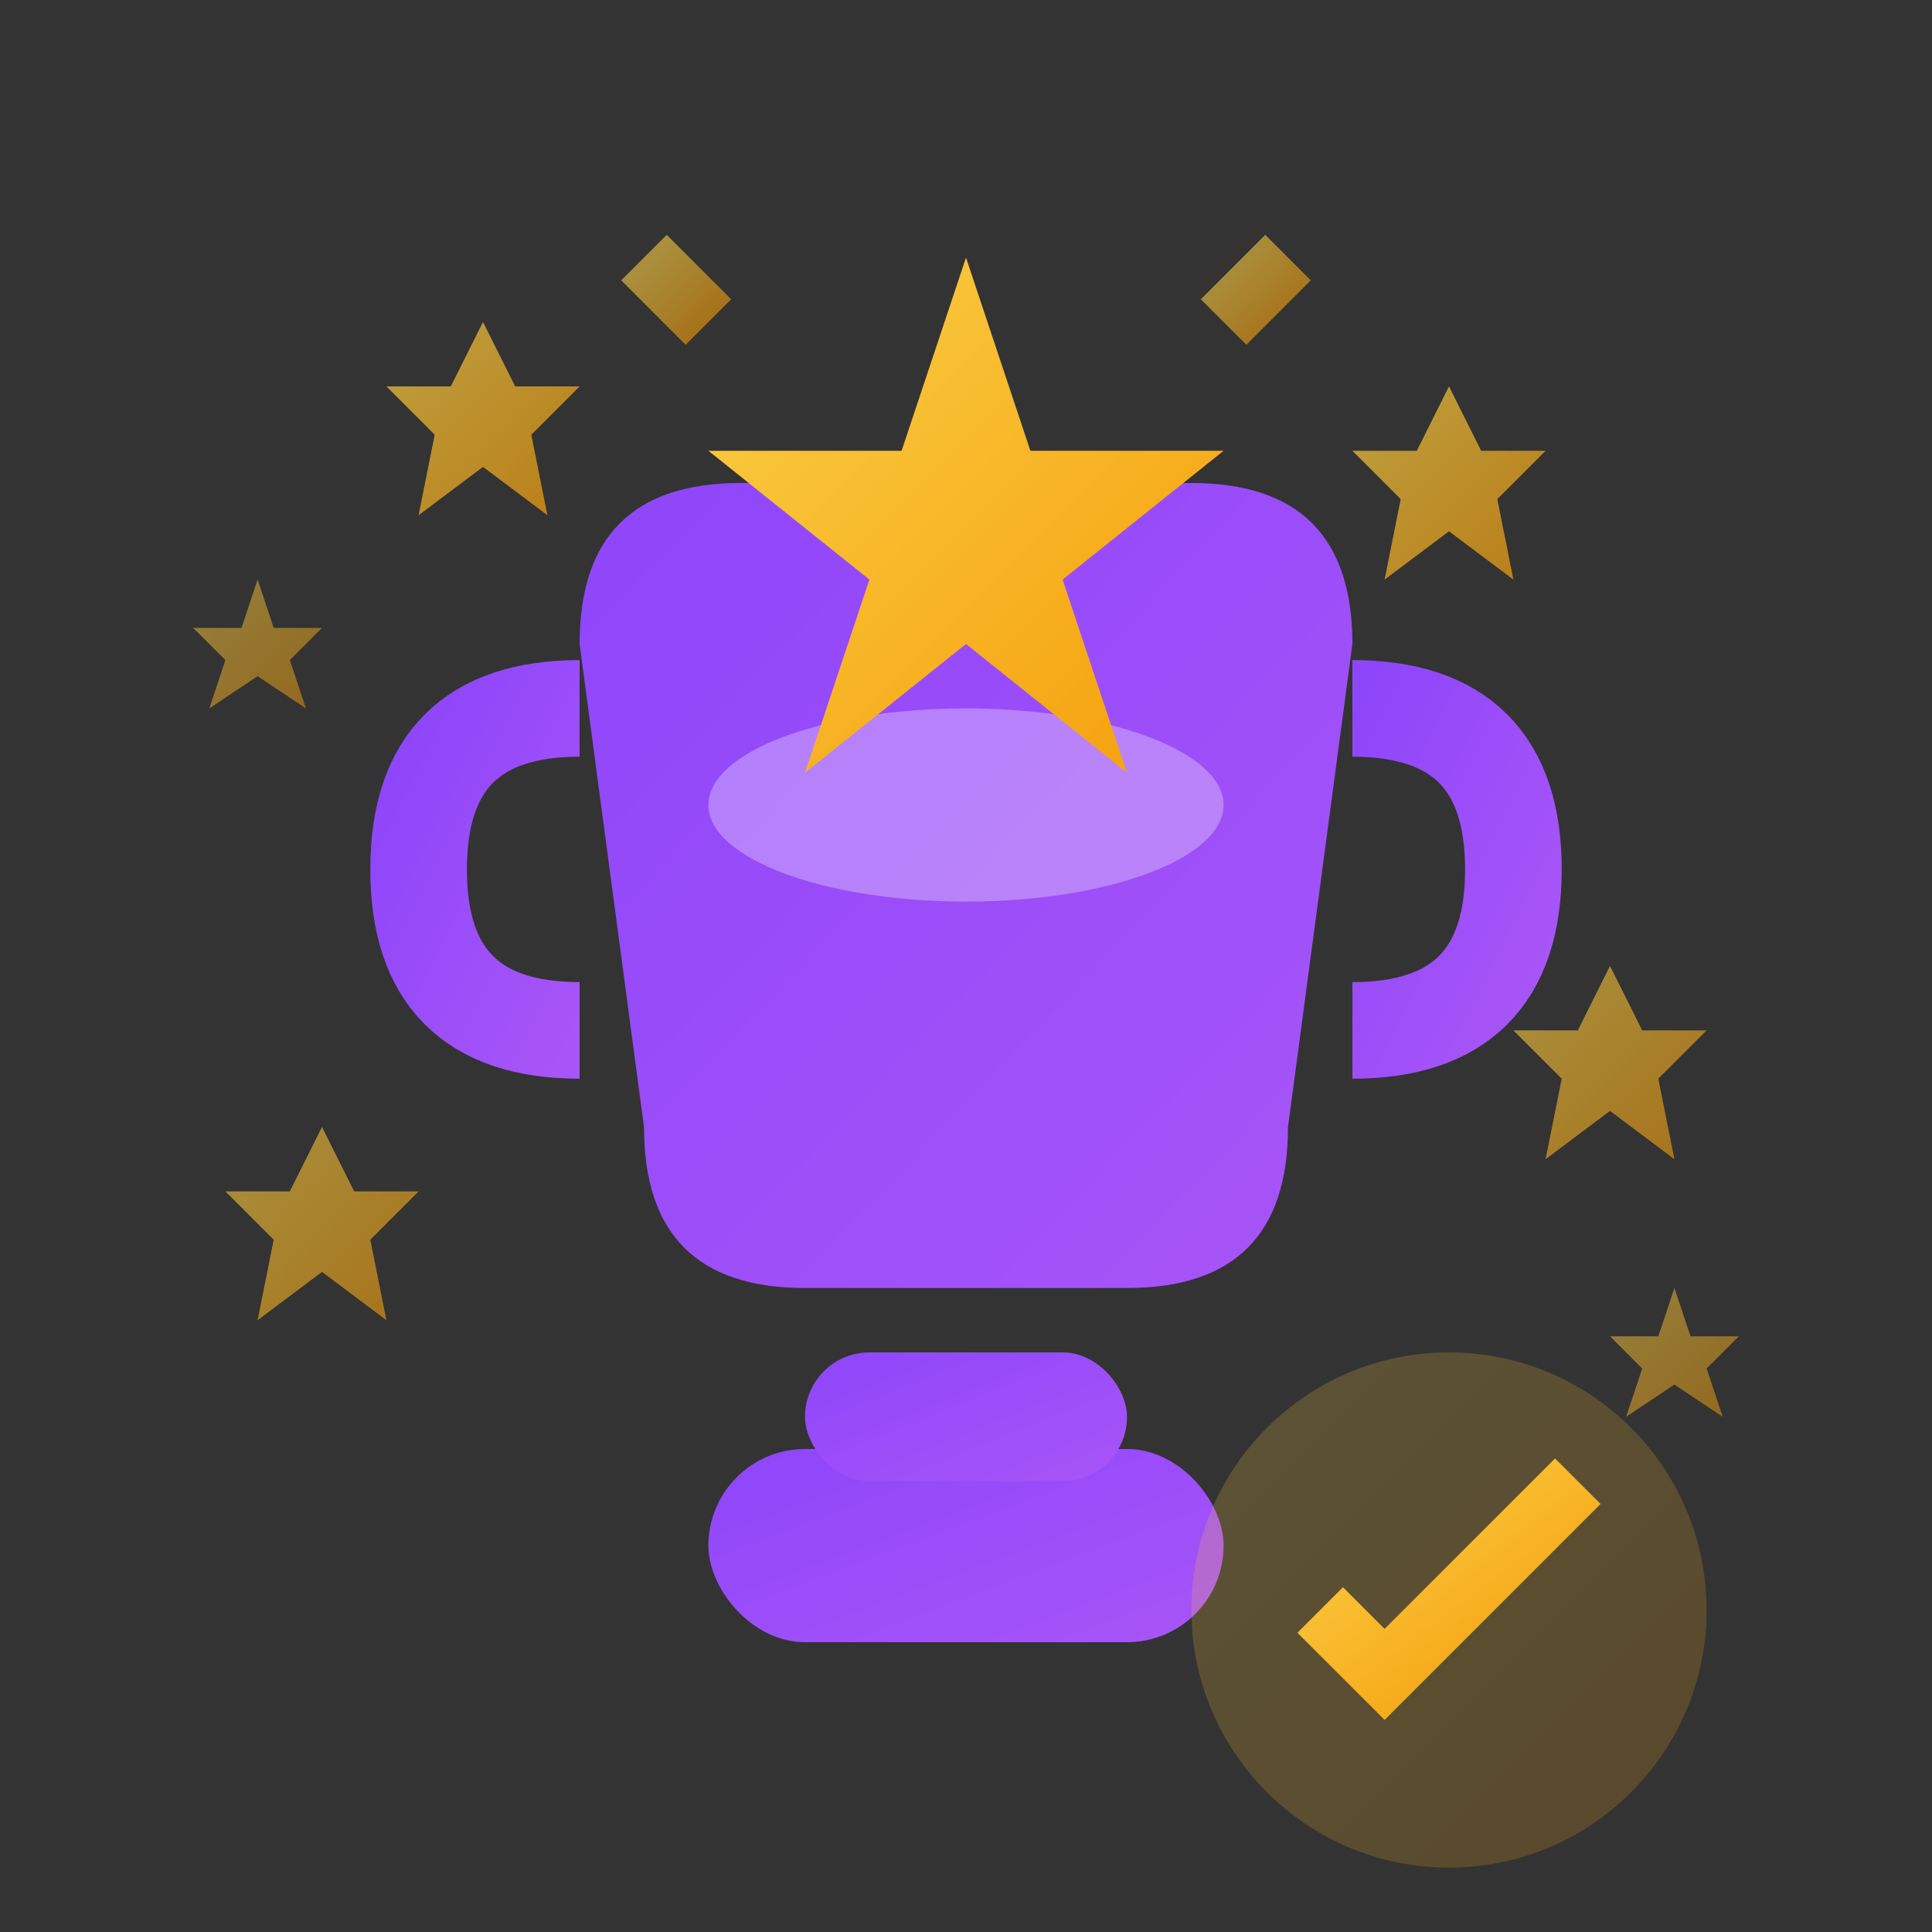 <svg width="60" height="60" viewBox="0 0 60 60" fill="none" xmlns="http://www.w3.org/2000/svg">
  <rect x="0" y="0" width="60" height="60" fill="#333333" stroke="none"/>
  <defs>
    <linearGradient id="star-gradient" x1="0%" y1="0%" x2="100%" y2="100%">
      <stop offset="0%" style="stop-color:#fad046"/>
      <stop offset="100%" style="stop-color:#f59e0b"/>
    </linearGradient>
    <linearGradient id="trophy-gradient" x1="0%" y1="0%" x2="100%" y2="100%">
      <stop offset="0%" style="stop-color:#8e46fa"/>
      <stop offset="100%" style="stop-color:#a855f7"/>
    </linearGradient>
  </defs>
  
  <!-- Trophy base -->
  <rect x="22" y="45" width="16" height="6" rx="3" fill="url(#trophy-gradient)"/>
  <rect x="25" y="42" width="10" height="4" rx="2" fill="url(#trophy-gradient)"/>
  
  <!-- Trophy cup -->
  <path d="M18 20 Q18 15 23 15 L37 15 Q42 15 42 20 L40 35 Q40 40 35 40 L25 40 Q20 40 20 35 Z" fill="url(#trophy-gradient)"/>
  
  <!-- Trophy handles -->
  <path d="M42 22 Q47 22 47 27 Q47 32 42 32" stroke="url(#trophy-gradient)" stroke-width="3" fill="none"/>
  <path d="M18 22 Q13 22 13 27 Q13 32 18 32" stroke="url(#trophy-gradient)" stroke-width="3" fill="none"/>
  
  <!-- Trophy highlight -->
  <ellipse cx="30" cy="25" rx="8" ry="3" fill="#fff" opacity="0.3"/>
  
  <!-- Star crown on top -->
  <polygon points="30,8 32,14 38,14 33,18 35,24 30,20 25,24 27,18 22,14 28,14" fill="url(#star-gradient)"/>
  
  <!-- Sparkles around trophy -->
  <polygon points="15,10 16,12 18,12 16.5,13.5 17,16 15,14.5 13,16 13.5,13.5 12,12 14,12" fill="url(#star-gradient)" opacity="0.7"/>
  <polygon points="45,12 46,14 48,14 46.5,15.5 47,18 45,16.5 43,18 43.5,15.5 42,14 44,14" fill="url(#star-gradient)" opacity="0.7"/>
  <polygon points="50,30 51,32 53,32 51.5,33.5 52,36 50,34.5 48,36 48.5,33.5 47,32 49,32" fill="url(#star-gradient)" opacity="0.6"/>
  <polygon points="10,35 11,37 13,37 11.5,38.5 12,41 10,39.5 8,41 8.5,38.5 7,37 9,37" fill="url(#star-gradient)" opacity="0.6"/>
  
  <!-- Small decorative stars -->
  <polygon points="8,18 8.5,19.5 10,19.5 9,20.5 9.5,22 8,21 6.5,22 7,20.5 6,19.5 7.5,19.5" fill="url(#star-gradient)" opacity="0.5"/>
  <polygon points="52,40 52.5,41.5 54,41.5 53,42.5 53.5,44 52,43 50.5,44 51,42.5 50,41.5 51.5,41.5" fill="url(#star-gradient)" opacity="0.5"/>
  
  <!-- Rays of excellence -->
  <line x1="30" y1="3" x2="30" y2="6" stroke="url(#star-gradient)" stroke-width="2" opacity="0.6"/>
  <line x1="40" y1="8" x2="38" y2="10" stroke="url(#star-gradient)" stroke-width="2" opacity="0.6"/>
  <line x1="45" y1="18" x2="42" y2="18" stroke="url(#star-gradient)" stroke-width="2" opacity="0.6"/>
  <line x1="20" y1="8" x2="22" y2="10" stroke="url(#star-gradient)" stroke-width="2" opacity="0.6"/>
  <line x1="15" y1="18" x2="18" y2="18" stroke="url(#star-gradient)" stroke-width="2" opacity="0.6"/>
  
  <!-- Success badge -->
  <circle cx="45" cy="50" r="8" fill="url(#star-gradient)" opacity="0.2"/>
  <path d="M41 50 L43 52 L49 46" stroke="url(#star-gradient)" stroke-width="2" fill="none"/>
</svg>
